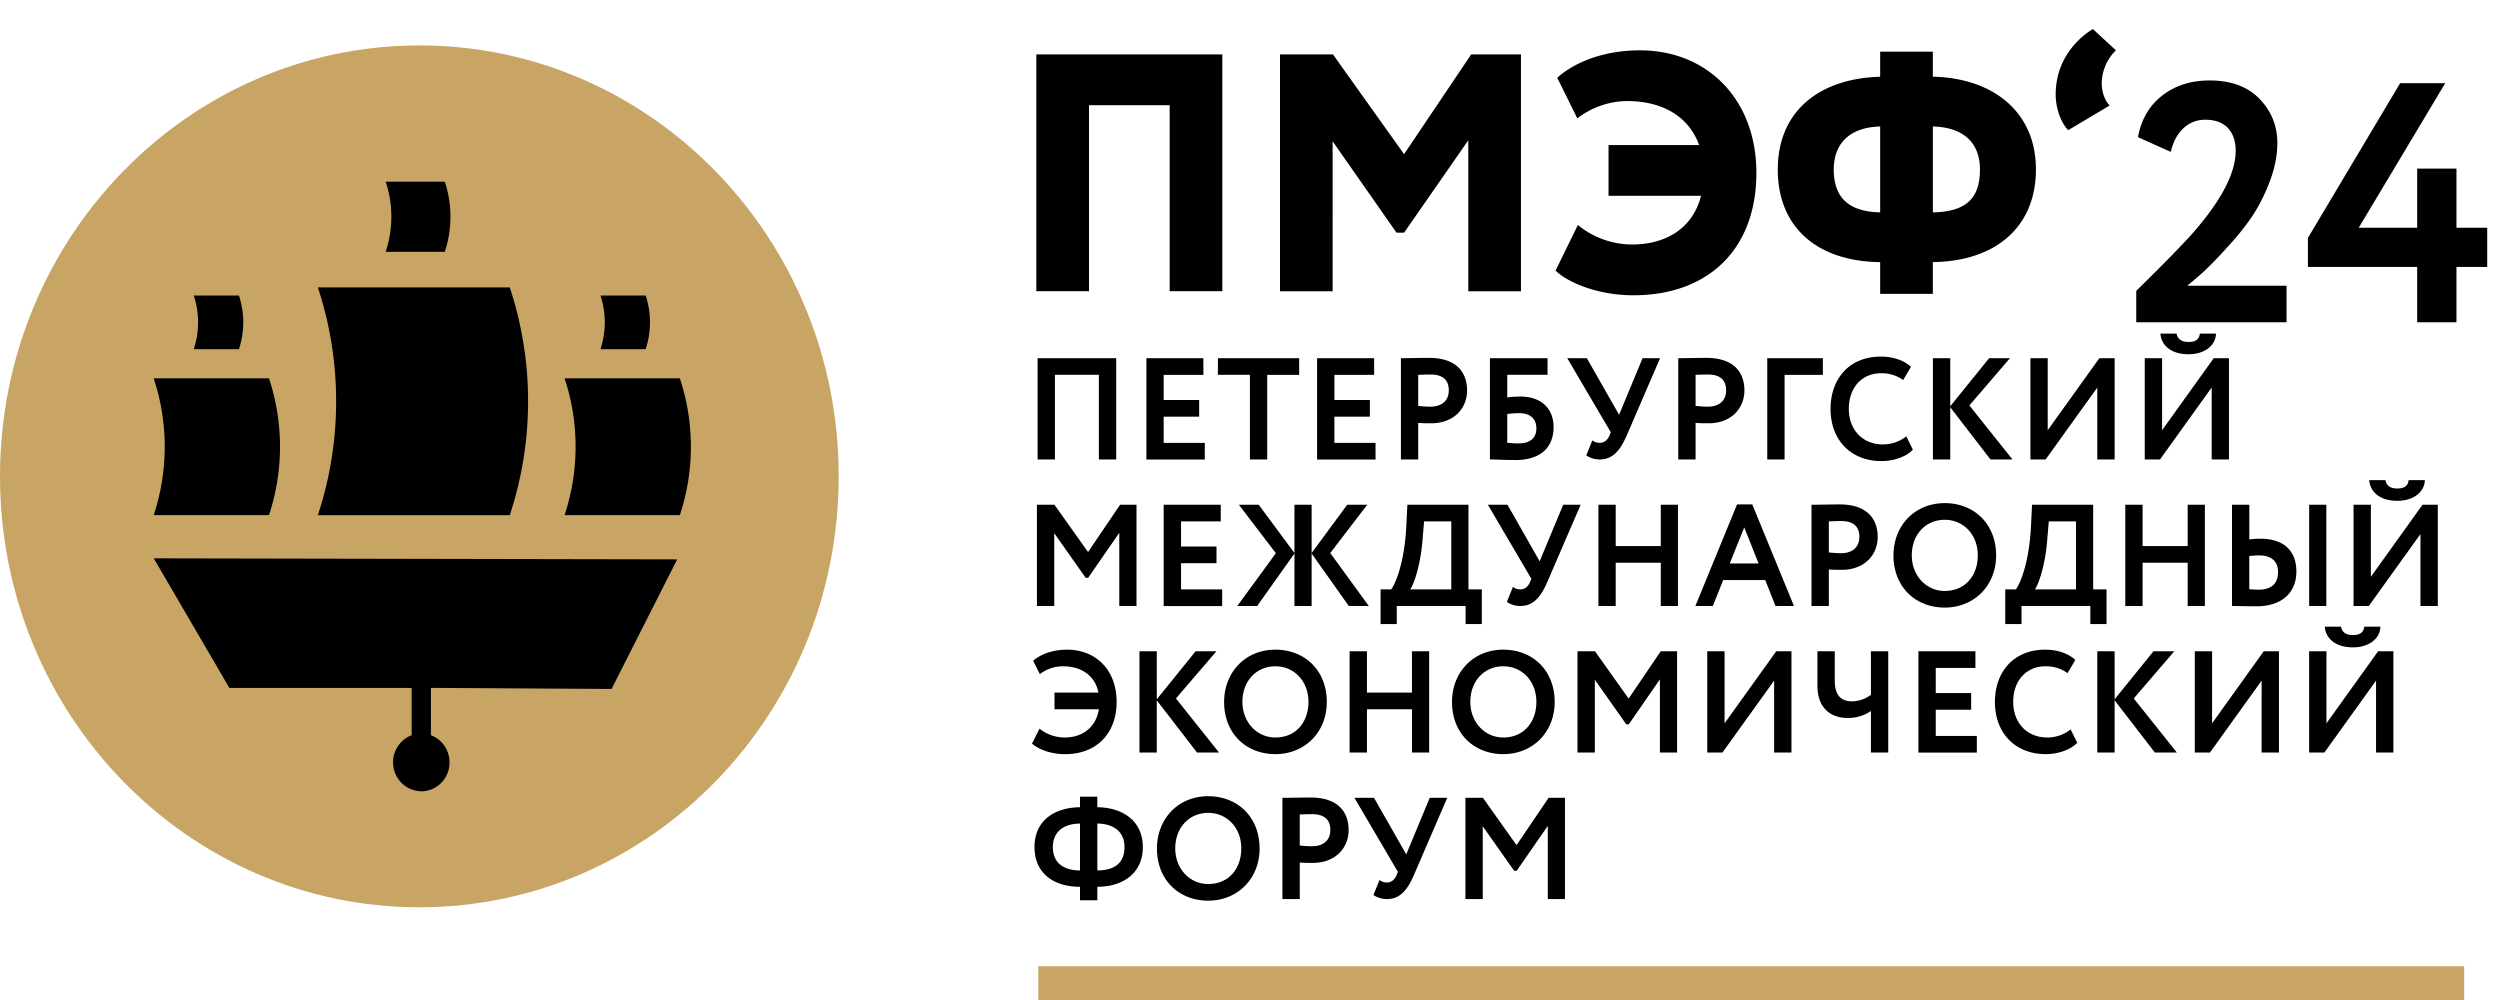 <?xml version="1.0" encoding="UTF-8"?> <svg xmlns="http://www.w3.org/2000/svg" width="60" height="24" fill="none"> <g clip-path="url(#a)"> <path d="M59.14 24H24.92v-.812h34.22V24Z" fill="#C9A565"></path> <path d="M28.072 2.524h-1.936v4.465h-1.264V1.306h4.464v5.683h-1.264V2.524ZM30.719 1.306h1.272L33.698 3.7l1.611-2.395h1.194V6.99h-1.264V3.367l-1.541 2.217h-.182l-1.533-2.193V6.99H30.72V1.306ZM38.605 3.482h2.173c-.245-.69-.885-1.056-1.722-1.056-.395 0-.83.13-1.201.414l-.482-.974c.371-.333 1.05-.658 1.99-.658 1.605 0 2.79 1.17 2.79 2.94 0 1.826-1.146 2.939-2.955 2.939-.798 0-1.533-.276-1.865-.592l.537-1.097c.285.243.75.47 1.304.47.735 0 1.438-.332 1.651-1.168h-2.22V3.482ZM46.389 3.035v2.062c.83-.016 1.13-.365 1.13-1.03 0-.537-.285-1.007-1.13-1.032Zm-1.265 2.062V3.035c-.806.025-1.114.48-1.114 1.032 0 .657.34 1.014 1.114 1.03Zm0 1.194c-1.477-.016-2.457-.804-2.457-2.224 0-1.405 1.004-2.185 2.457-2.225V1.24h1.264v.6c1.438.033 2.474.837 2.474 2.226 0 1.412-1.004 2.208-2.474 2.224v.763h-1.264v-.763ZM49.636 3.124c-.197-.21-.3-.567-.3-.852 0-.86.545-1.364.893-1.575l.553.511c-.221.211-.34.512-.34.796 0 .187.064.398.19.528l-.995.592ZM26.373 8.995h-1.055v2.032h-.415v-2.43h1.886v2.43h-.416V8.995ZM27.513 8.596h1.368v.4h-.953V9.6h.852v.4h-.852v.628h.987v.4h-1.402V8.595ZM29.23 8.596h1.95v.4h-.767v2.031h-.415V8.995h-.768v-.399ZM31.61 8.596h1.369v.4h-.953V9.6h.851v.4h-.852v.628h.988v.4H31.61V8.595ZM34.037 8.995v.747c.098.01.2.018.294.018.247 0 .44-.122.44-.392 0-.254-.152-.38-.436-.38-.085 0-.186.004-.298.007Zm-.415 2.032v-2.43c.131 0 .507-.008.672-.008.696 0 .916.382.916.782 0 .413-.3.788-.865.788-.071 0-.206 0-.308-.01v.878h-.415ZM36.174 9.937v.69c.095.008.175.015.264.015.307 0 .435-.146.435-.361 0-.209-.124-.365-.415-.365a2.32 2.32 0 0 0-.284.02Zm-.416-1.34h1.383v.398h-.967v.543c.091-.014.233-.021.317-.021.494 0 .795.285.795.732 0 .504-.331.792-.913.792-.273 0-.476-.014-.615-.014v-2.43ZM39.037 10.461c-.162.372-.349.566-.642.566a.584.584 0 0 1-.325-.097l.146-.361a.27.27 0 0 0 .176.059c.111 0 .185-.066.233-.17l.034-.084-1.045-1.778h.47l.774 1.358.564-1.358h.42l-.805 1.865ZM40.694 8.995v.747c.097.01.199.018.293.018.247 0 .44-.122.44-.392 0-.254-.152-.38-.436-.38-.084 0-.185.004-.297.007Zm-.416 2.032v-2.43c.132 0 .507-.008.672-.008.697 0 .916.382.916.782 0 .413-.3.788-.865.788-.07 0-.206 0-.307-.01v.878h-.416ZM42.414 8.596h1.335v.4h-.919v2.031h-.416v-2.43ZM45.91 10.791c-.15.164-.45.275-.757.275-.724 0-1.22-.497-1.22-1.254 0-.698.428-1.254 1.21-1.254.307 0 .564.1.72.246l-.187.317a.876.876 0 0 0-.534-.163c-.439 0-.77.326-.77.854 0 .507.334.854.817.854.2 0 .4-.066.562-.194l.158.32ZM46.39 8.596h.416V9.75l.933-1.153h.5l-.974 1.133 1.035 1.298h-.528l-.966-1.254v1.254h-.416v-2.43ZM48.73 11.027v-2.43h.415v1.729l1.24-1.73h.366v2.431h-.416V9.301l-1.24 1.726h-.365ZM52.239 8.006c.026.135.118.201.287.201.151 0 .256-.052.27-.201h.388c-.01.299-.287.496-.658.496-.406 0-.653-.2-.676-.496h.389Zm-.765 3.021v-2.43h.416v1.729l1.24-1.73h.365v2.431h-.415V9.301l-1.24 1.726h-.366ZM24.886 12.113h.42l.807 1.136.77-1.136h.393v2.431h-.413v-1.757l-.747 1.08h-.06l-.754-1.07v1.747h-.416v-2.43ZM27.928 12.113h1.37v.4h-.953v.604h.851v.4h-.851v.628h.987v.4h-1.404v-2.432ZM29.732 12.113h.477l.858 1.16v-1.16h.412v1.16l.855-1.16h.48l-.888 1.16.925 1.271h-.48l-.892-1.26v1.26h-.412v-1.26l-.895 1.26h-.477l.926-1.267-.889-1.164ZM33.844 14.145h.987v-1.632h-.653l-.036.424c-.045.628-.214 1.1-.298 1.208Zm-.71 0h.254c.098-.125.324-.64.365-1.546l.024-.486h1.466v2.032h.321v.833h-.389v-.434h-1.652v.434h-.389v-.833ZM37.131 13.978c-.162.372-.348.566-.642.566a.586.586 0 0 1-.325-.097l.146-.361c.064.045.108.059.176.059.111 0 .186-.066.233-.17l.034-.084-1.044-1.778h.47l.773 1.358.565-1.358h.419l-.805 1.865ZM39.86 13.506h-1.083v1.038h-.415v-2.43h.415v.992h1.082v-.993h.412v2.431h-.412v-1.038ZM41.514 13.523h.692l-.344-.865-.348.865Zm.176-1.417h.365l1 2.438h-.443l-.246-.622h-1.01l-.248.622h-.419l1-2.438ZM43.892 12.513v.746c.098.01.2.018.294.018.247 0 .439-.122.439-.393 0-.253-.152-.379-.435-.379-.085 0-.186.004-.298.008Zm-.416 2.031v-2.43c.132 0 .507-.008.673-.008.696 0 .916.382.916.782 0 .413-.301.788-.866.788-.07 0-.206 0-.307-.01v.878h-.416ZM46.673 14.183c.497 0 .794-.375.794-.854 0-.504-.348-.854-.794-.854-.453 0-.79.35-.79.854 0 .486.348.854.79.854Zm0-2.108c.703 0 1.234.497 1.234 1.254 0 .729-.53 1.253-1.234 1.253-.702 0-1.23-.496-1.23-1.253 0-.705.504-1.254 1.23-1.254ZM48.837 14.145h.987v-1.632h-.653l-.036.424c-.045.628-.214 1.1-.298 1.208Zm-.71 0h.254c.098-.125.324-.64.364-1.546l.024-.486h1.467v2.032h.321v.833h-.389v-.434h-1.652v.434h-.39v-.833ZM52.504 13.506h-1.082v1.038h-.415v-2.43h.415v.992h1.082v-.993h.413v2.431h-.413v-1.038ZM55.42 12.113h.412v2.431h-.412v-2.43Zm-1.437 1.233v.796c.075.003.143.01.224.01.304 0 .466-.143.466-.427 0-.26-.169-.396-.46-.396a2.23 2.23 0 0 0-.23.017Zm0-.4c.106-.013.197-.017.264-.017.585 0 .866.31.866.785 0 .514-.352.837-.957.837-.223 0-.45-.007-.588-.007v-2.43h.416v.833ZM57.25 11.523c.027.135.118.201.287.201.152 0 .257-.052.27-.201h.39c-.011.298-.288.497-.66.497-.406 0-.652-.202-.676-.497h.388Zm-.765 3.021v-2.43h.416v1.729l1.24-1.73h.366v2.431h-.416v-1.726l-1.24 1.726h-.366ZM25.308 16.623h1.055c-.081-.406-.406-.632-.852-.632-.189 0-.388.06-.554.188l-.162-.32c.165-.146.453-.267.814-.267.696 0 1.19.493 1.19 1.25 0 .76-.48 1.258-1.237 1.258-.328 0-.629-.108-.794-.254l.18-.358c.148.119.36.212.607.212.406 0 .747-.23.818-.677h-1.065v-.4ZM27.347 15.63h.416v1.153l.932-1.153h.5l-.972 1.133 1.034 1.298h-.528l-.966-1.253v1.253h-.416v-2.43ZM30.61 17.7c.496 0 .793-.375.793-.854 0-.504-.348-.855-.794-.855-.453 0-.791.35-.791.855 0 .486.348.854.791.854Zm0-2.108c.702 0 1.233.496 1.233 1.254 0 .73-.53 1.253-1.234 1.253-.703 0-1.23-.496-1.23-1.253 0-.706.504-1.254 1.23-1.254ZM33.888 17.023h-1.081v1.038h-.416v-2.43h.416v.992h1.08v-.993h.413v2.431h-.412v-1.038ZM36.078 17.7c.497 0 .795-.375.795-.854 0-.504-.348-.855-.795-.855-.452 0-.79.35-.79.855 0 .486.348.854.79.854Zm0-2.108c.704 0 1.234.496 1.234 1.254 0 .73-.53 1.253-1.234 1.253-.702 0-1.23-.496-1.23-1.253 0-.706.504-1.254 1.23-1.254ZM37.86 15.63h.42l.807 1.136.771-1.136h.392v2.431h-.412v-1.757l-.747 1.08h-.06l-.755-1.07v1.747h-.416v-2.43ZM40.974 18.061v-2.43h.416v1.729l1.24-1.73h.365v2.431h-.416v-1.726l-1.24 1.726h-.365ZM45.318 18.061h-.416v-.996a.967.967 0 0 1-.564.166c-.358 0-.72-.198-.72-.778v-.823h.416v.702c0 .389.182.5.415.5a.785.785 0 0 0 .453-.156V15.63h.416v2.431ZM46.042 15.63h1.368v.4h-.952v.604h.85v.4h-.85v.628h.986v.4h-1.402V15.63ZM49.855 17.825c-.15.163-.45.274-.757.274-.724 0-1.22-.496-1.22-1.253 0-.698.428-1.254 1.21-1.254.307 0 .564.1.72.247l-.187.316a.877.877 0 0 0-.534-.164c-.439 0-.77.327-.77.855 0 .507.335.854.818.854.2 0 .399-.066.56-.194l.16.32ZM50.335 15.63h.416v1.153l.933-1.153h.5l-.974 1.133 1.035 1.298h-.528l-.966-1.253v1.253h-.416v-2.43ZM52.675 18.061v-2.43h.415v1.729l1.24-1.73h.365v2.431h-.416v-1.726l-1.24 1.726h-.364ZM56.183 15.04c.028.136.119.201.288.201.152 0 .257-.052.27-.201h.389c-.01.299-.288.497-.659.497-.406 0-.653-.202-.676-.497h.388Zm-.764 3.021v-2.43h.416v1.729l1.24-1.73h.366v2.431h-.416v-1.726l-1.24 1.726h-.366ZM26.336 19.765v1.126c.43-.004.652-.191.652-.563 0-.326-.21-.556-.652-.563Zm-.416 1.126v-1.125c-.432.003-.652.232-.652.562 0 .364.236.56.652.563Zm0 .392c-.652 0-1.092-.34-1.092-.955 0-.608.444-.945 1.092-.955v-.253h.416v.253c.646.01 1.092.357 1.092.955 0 .608-.447.952-1.092.955v.323h-.416v-.323ZM28.997 21.217c.496 0 .794-.375.794-.854 0-.504-.348-.854-.794-.854-.453 0-.791.35-.791.854 0 .486.348.854.79.854Zm0-2.108c.702 0 1.233.497 1.233 1.254 0 .729-.53 1.253-1.233 1.253-.703 0-1.23-.496-1.23-1.253 0-.705.503-1.254 1.23-1.254ZM31.194 19.547v.746c.098.01.2.017.294.017.247 0 .44-.121.44-.392 0-.253-.153-.378-.437-.378-.084 0-.186.003-.297.007Zm-.416 2.031v-2.43c.132 0 .507-.008.673-.008.696 0 .916.382.916.782 0 .413-.301.788-.865.788-.071 0-.207 0-.308-.01v.878h-.416ZM33.929 21.012c-.162.372-.348.566-.642.566a.59.59 0 0 1-.325-.097l.146-.361c.064.045.108.059.176.059.11 0 .185-.066.233-.17l.033-.084-1.044-1.778h.47l.774 1.358.564-1.358h.42l-.805 1.865ZM35.17 19.147h.42l.807 1.136.77-1.136h.392v2.431h-.412v-1.757L36.4 20.9h-.06l-.754-1.07v1.747h-.416v-2.43Z" fill="#000"></path> <path d="M10.065 1.09C4.507 1.09 0 5.72 0 11.432c0 5.713 4.507 10.343 10.065 10.343s10.064-4.63 10.064-10.343c0-5.712-4.506-10.342-10.064-10.342Z" fill="#C9A565"></path> <path d="m12.24 6.914-.005-.017H7.629l.02.063c.27.839.418 1.736.418 2.67 0 .935-.148 1.832-.418 2.671l-.02.063h4.606l.005-.016a8.7 8.7 0 0 0 .434-2.717c0-.952-.154-1.865-.434-2.717ZM16.32 9.09l-.003-.01H13.55l.012.038a5.23 5.23 0 0 1 0 3.208l-.012.038h2.767l.003-.01a5.227 5.227 0 0 0 0-3.264ZM6.459 9.09l-.003-.01H3.689l.012.038a5.229 5.229 0 0 1 0 3.208l-.012.038h2.767l.003-.01a5.228 5.228 0 0 0 0-3.264ZM5.737 7.096v-.003H4.651l.004.014a2.049 2.049 0 0 1 0 1.258l-.004.015h1.084l.001-.004a2.05 2.05 0 0 0 0-1.28ZM15.497 7.096l-.002-.003h-1.084l.005.014a2.052 2.052 0 0 1 0 1.258l-.005.015h1.084l.002-.004a2.05 2.05 0 0 0 0-1.28ZM10.677 4.365a.191.191 0 0 1-.002-.005H9.257l.006.019a2.68 2.68 0 0 1 0 1.644l-.006.02h1.418a2.678 2.678 0 0 0 .002-1.678ZM14.677 16.535l1.576-3.11L3.69 13.4l1.815 3.11H9.88v1.135a.693.693 0 0 0-.446.651c0 .36.267.653.608.689.022.002.043.007.065.007h.004a.686.686 0 0 0 .677-.696c0-.3-.186-.554-.446-.651v-1.136l4.334.026ZM51.27 7.735v-.754c.694-.683 1.15-1.15 1.37-1.402.677-.776 1.016-1.429 1.016-1.959 0-.235-.063-.418-.189-.55-.126-.13-.306-.196-.541-.196a.746.746 0 0 0-.525.205c-.142.131-.243.32-.303.566l-.787-.353c.077-.42.268-.751.574-.992.311-.246.694-.369 1.148-.369.513 0 .912.148 1.197.443.284.295.426.648.426 1.057 0 .301-.063.615-.189.943-.125.323-.27.604-.434.845-.164.24-.364.486-.599.737a9.46 9.46 0 0 1-.54.558c-.127.115-.26.23-.402.344h2.385v.877H51.27Zm6.742 0V6.407H55.39V5.71l2.213-3.713h1.082L56.61 5.465h1.402V4.046h.943v1.419h.738v.942h-.738v1.328h-.943Z" fill="#000"></path> </g> <defs> <clipPath id="a"> <path fill="#fff" d="M0 0h60v24H0z"></path> </clipPath> </defs> </svg> 